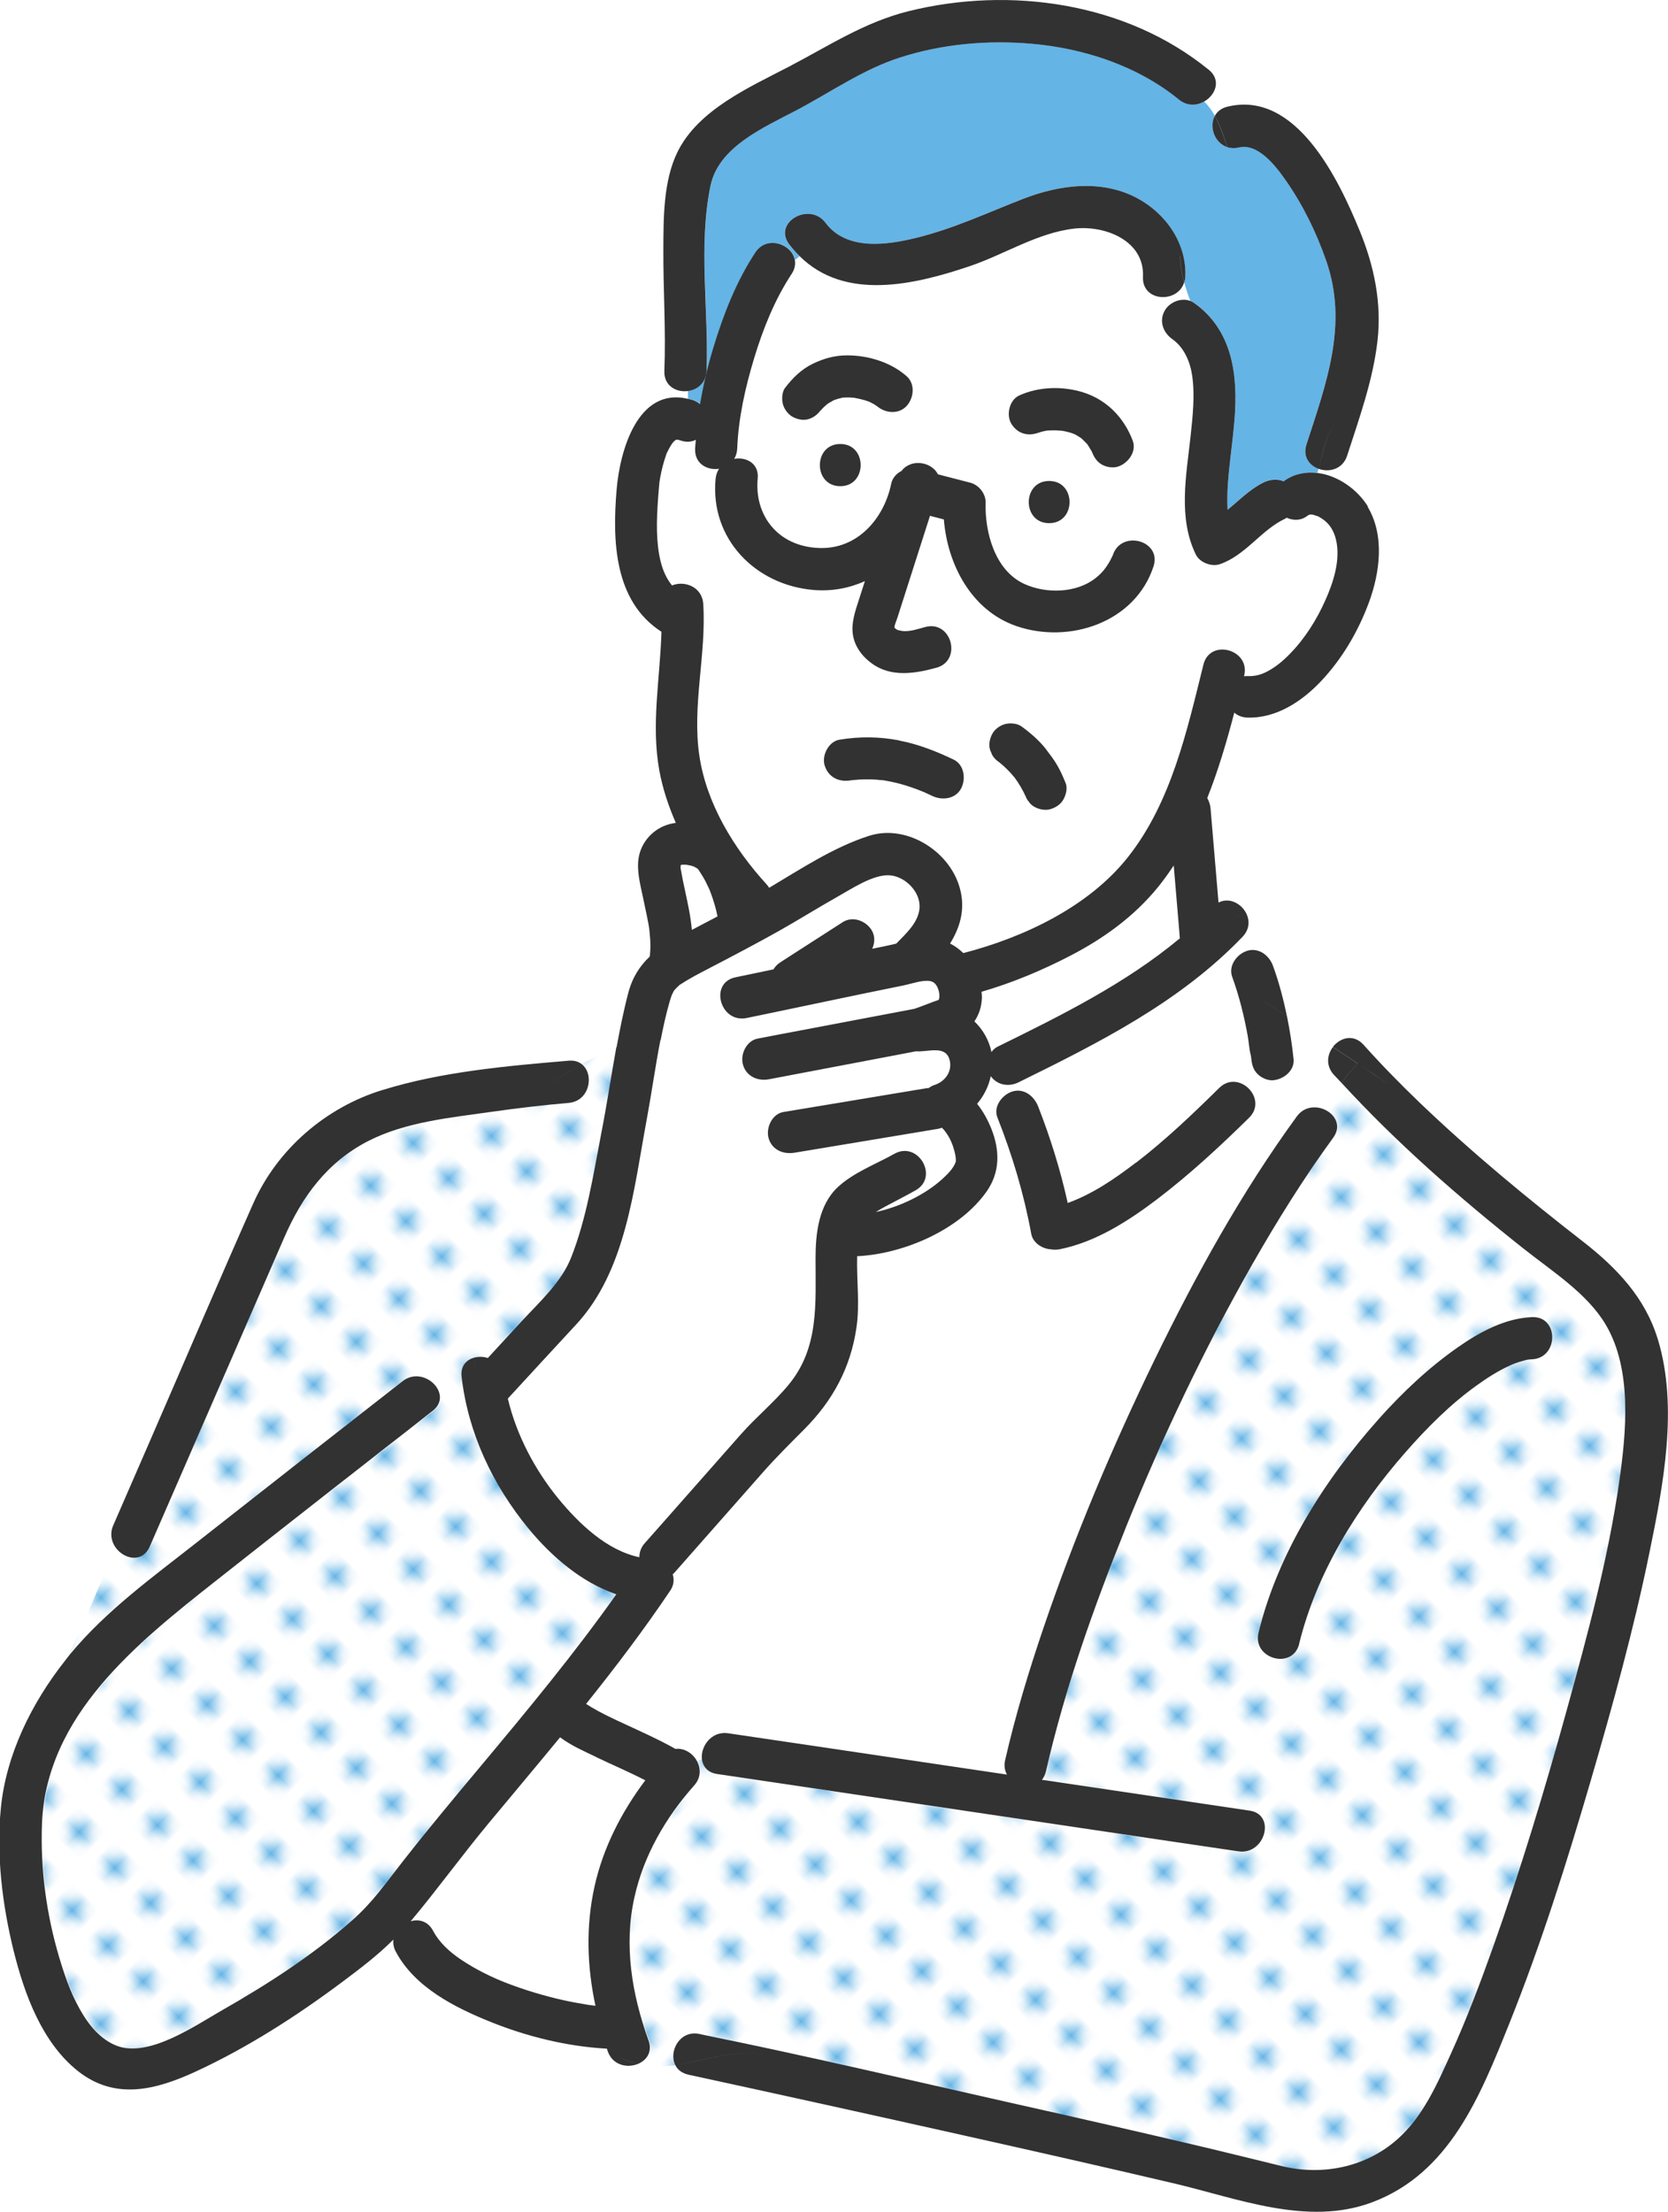 <?xml version="1.0" encoding="UTF-8"?><svg id="Layer_2" xmlns="http://www.w3.org/2000/svg" xmlns:xlink="http://www.w3.org/1999/xlink" viewBox="0 0 166.03 220.15"><defs><style>.cls-1{fill:#fff;}.cls-2{fill:url(#V_Kƒpƒ_ƒ_ƒXƒEƒHƒbƒ_1);}.cls-3{fill:#64b4e6;}.cls-4{fill:#323232;}.cls-5{fill:url(#V_Kƒpƒ_ƒ_ƒXƒEƒHƒbƒ_1-2);}.cls-6{fill:url(#V_Kƒpƒ_ƒ_ƒXƒEƒHƒbƒ_1-3);}.cls-7{fill:none;}.cls-8{fill:#ffb464;}</style><pattern id="V_Kƒpƒ_ƒ_ƒXƒEƒHƒbƒ_1" x="0" y="0" width="4.98" height="5.18" patternTransform="translate(-7056.25 -18157.35) rotate(-135)" patternUnits="userSpaceOnUse" viewBox="0 0 4.98 5.18"><rect class="cls-7" width="4.98" height="5.18"/><rect class="cls-1" x="0" y="0" width="4.98" height="5.18"/><circle class="cls-3" cx="2.49" cy="2.59" r="1.06"/></pattern><pattern id="V_Kƒpƒ_ƒ_ƒXƒEƒHƒbƒ_1-2" patternTransform="translate(-7056.68 -18155.67) rotate(-135)" xlink:href="#V_Kƒpƒ_ƒ_ƒXƒEƒHƒbƒ_1"/><pattern id="V_Kƒpƒ_ƒ_ƒXƒEƒHƒbƒ_1-3" patternTransform="translate(-7056.68 -18155.67) rotate(-135)" xlink:href="#V_Kƒpƒ_ƒ_ƒXƒEƒHƒbƒ_1"/></defs><g id="_ƒŒƒCƒ__1"><path class="cls-8" d="m104.13,42.86s.05,0,.08,0c.04,0,.08,0,.12,0,0,0-.12,0-.2.01Z"/><path class="cls-8" d="m107.66,43.63c.08.06.15.1,0,0,0,0,0,0,0,0Z"/><path class="cls-8" d="m104.13,42.86c-.05,0-.1.01-.16.02.05,0,.08,0,.12,0,.01,0,.03,0,.04,0,0,0,0,0,0,0Z"/><path class="cls-8" d="m83.04,39.81s-.08.04-.11.04c.02,0,.04,0,.06-.02,0,0,0,0,.01,0,.02-.01.02-.01.04-.02Z"/><path class="cls-8" d="m67.78,86.05s-.02,0-.02,0c0,0-.02.02-.02.02,0,0,.02,0,.02,0,0,0,.01-.01.02-.02Z"/><path class="cls-1" d="m59.31,174.87c-1.16-.55-2.48-1.14-3.57-1.95-2.35,2.86-4.74,5.7-7.11,8.55-2.65,3.19-5.1,6.58-7.76,9.76.81-.23,1.71-.02,2.23.95.63,1.18,1.66,2.12,2.83,2.9,1.44.96,3.05,1.75,4.57,2.33,1.78.68,3.6,1.23,5.46,1.65.83.19,1.67.34,2.52.48.1.02.2.03.3.04.16.02.32.04.48.06-.84-3.9-.97-7.93-.09-11.88.86-3.88,2.7-7.4,5.05-10.56-1.61-.83-3.28-1.55-4.91-2.32Z"/><path class="cls-1" d="m95.06,114.59c-.16-.62-.41-1.22-.77-1.76-.14-.21-.3-.42-.49-.59-.12.05-.24.09-.37.11-.6.1-1.2.2-1.8.3-4.17.69-8.33,1.38-12.5,2.08-1.12.19-2.26-.28-2.58-1.47-.28-1.01.35-2.4,1.47-2.58.6-.1,1.2-.2,1.8-.3,4.17-.69,8.33-1.38,12.5-2.08.05,0,.1,0,.15,0,.18-.12.36-.24.59-.31,1.03-.33,1.78-1.31,1.53-2.43-.36-1.57-2.08-.86-3.29-.92-.02,0-.04-.01-.06-.01-.31.06-.62.12-.93.18-4.58.87-9.15,1.74-13.73,2.61-1.12.21-2.26-.3-2.58-1.47-.28-1.03.35-2.37,1.47-2.58.66-.13,1.32-.25,1.98-.38,4.54-.86,9.07-1.72,13.61-2.58.82-.28,1.61-.63,2.42-.89.02-.04.05-.11.07-.23,0-.06.01-.37-.04-.6-.15-.59-.41-.98-.9-1.05-.76-.12-1.85.28-2.63.44-5.21,1.04-10.4,2.16-15.6,3.24-2.64.55-3.76-3.5-1.12-4.05,1.26-.26,2.52-.53,3.78-.79.18-.27.4-.51.67-.69.26-.17.52-.33.77-.5,1.81-1.17,3.63-2.34,5.44-3.5.99-.64,2.28-.17,2.87.75.38.59.36,1.29.08,1.89.39-.08.79-.16,1.18-.24.39-.08.8-.17,1.21-.27.94-.97,2.13-2.03,2.31-3.43.2-1.62-1.34-3.24-2.94-3.37-1.64-.13-3.87,1.37-5.25,2.15-1.95,1.1-3.85,2.29-5.8,3.39-2.27,1.28-4.57,2.48-6.88,3.68-.71.37-1.42.73-2.11,1.14-.24.14-.47.29-.7.43-.11.07-.16.1-.2.12-.02.02-.05.05-.1.1-.15.15-.3.29-.44.45-.03.05-.06.11-.1.19-.08.17-.12.26-.14.29-.08.22-.15.43-.21.65-.36,1.25-.64,2.53-.89,3.82.86.02,1.75.13,2.67.36-.93-.23-1.82-.34-2.67-.36-.51,2.62-.88,5.3-1.36,7.89-1.3,6.94-2.06,15.08-7.06,20.46-2.27,2.44-4.52,4.9-6.77,7.34.85,3.64,2.71,7.14,5.05,9.98,2.01,2.45,4.79,5.13,8.04,5.81,0-.47.15-.96.54-1.4,1.36-1.54,2.72-3.09,4.09-4.63,1.83-2.07,3.66-4.15,5.49-6.22,1.51-1.71,3.29-3.16,4.74-4.92,3.06-3.7,2.67-8.09,2.68-12.59,0-2.47.32-5.32,2.23-7.09,1.57-1.46,3.76-2.26,5.61-3.3,2.36-1.33,4.48,2.3,2.12,3.63-.99.56-2.01,1.06-3.01,1.61-.35.19-.66.37-.95.55,2.44-.52,5-1.78,6.7-3.36.48-.45,1-.96,1.24-1.59.07-.17.02-.6-.11-1.09Z"/><path class="cls-1" d="m98.68,104.71c.16-.23.37-.42.63-.55,6.33-3.11,12.72-6.27,18.13-10.78-.03-.41-.07-.82-.1-1.23-.17-2.01-.34-4.01-.51-6.02-.49.74-1.01,1.47-1.58,2.17-2.38,2.93-5.42,5.11-8.75,6.83-2.78,1.44-5.76,2.7-8.8,3.57.01.19.04.37.04.56-.03.98-.32,1.75-.75,2.39.86.81,1.47,1.9,1.7,3.05Z"/><path class="cls-1" d="m67.96,87.61c.2.96.42,1.91.6,2.87.13.68.23,1.37.3,2.06.85-.45,1.7-.89,2.55-1.34-.08-.38-.16-.75-.27-1.12-.13-.46-.29-.92-.46-1.37-.03-.09-.06-.15-.07-.18-.03-.06-.05-.12-.08-.17-.1-.22-.21-.44-.32-.66-.19-.36-.4-.71-.63-1.05-.02-.03-.03-.05-.04-.07-.05-.05-.1-.1-.15-.16,0,0,0,0,0,0-.11-.06-.22-.12-.33-.18-.12-.04-.23-.08-.35-.11-.09-.02-.29-.04-.41-.08,0,0,0,0-.01,0-.13,0-.26,0-.39,0-.03,0-.06.02-.1.03-.02,0-.04.02-.06.03,0,0,0,0,0,0,0,.1,0,.2,0,.3,0-.08-.07-.4,0,.03.06.39.14.78.22,1.17Z"/><path class="cls-2" d="m159.87,131.9c-1.84-3.13-5.31-5.33-8.25-7.65-6.38-5.05-12.59-10.48-18.09-16.48-.66.88-1.23,1.77-1.74,2.65,1.08.45,1.79,1.63.91,2.83-2.94,4.03-5.59,8.26-8.05,12.6-4.81,8.45-8.99,17.27-12.63,26.29-3.17,7.86-6.03,15.91-7.92,24.18-.08.34-.22.62-.4.84,6.89,1.02,13.79,2.05,20.68,3.07,2.67.4,1.53,4.44-1.12,4.05-2.14-.32-4.29-.64-6.43-.95-15.16-2.25-30.31-4.5-45.47-6.75-.97-.14-1.43-.77-1.5-1.49-.16.04-.31.09-.47.15.43.73.49,1.68-.22,2.49-2.84,3.2-5.01,6.94-5.95,11.14-1.07,4.79-.25,9.67,1.4,14.22.41,1.14-.18,1.99-1.03,2.35,1.26.28,2.45.27,3.63.11-.66-1.35.46-3.51,2.43-3.08.18.04.36.08.54.12,10.17,2.07,20.3,4.45,30.43,6.73,6.53,1.47,13.06,2.95,19.57,4.49,2.48.59,4.95,1.21,7.42,1.81,4.03.98,8.36.1,11.5-2.68,2.53-2.24,3.97-5.52,5.34-8.55,1.56-3.45,2.9-6.99,4.17-10.55,2.77-7.76,5.15-15.66,7.34-23.6,2.06-7.47,4.12-15.03,5.22-22.71.72-5.04,1.28-11.19-1.31-15.61Zm-7.4,3.4c-.41.02-.43.02-1.08.21-.42.12-.78.26-1.11.41-1.17.53-2.27,1.25-3.32,1.99-2.62,1.88-4.94,4.21-7.06,6.63-4.79,5.45-8.86,11.98-10.6,19.09-.64,2.63-4.69,1.51-4.05-1.12,1.95-7.94,6.57-15.2,11.96-21.25,2.37-2.66,4.98-5.12,7.9-7.16,2.16-1.51,4.66-2.87,7.35-2.99,2.71-.12,2.69,4.08,0,4.2Z"/><path class="cls-1" d="m72.48,172.52c2.14.32,4.29.64,6.43.95,7.1,1.05,14.21,2.11,21.31,3.16-.21-.4-.3-.89-.18-1.44,1.02-4.46,2.34-8.84,3.82-13.17,3.1-9.11,6.85-18.03,11.06-26.68,4.09-8.4,8.64-16.65,14.15-24.21.71-.97,1.83-1.08,2.71-.71.51-.88,1.08-1.77,1.74-2.65-.25-.27-.52-.53-.77-.81-.81-.9-.65-1.99-.08-2.75-1.53-1.02-3.05-2.04-4.58-3.05.29,1.41.51,2.83.65,4.25.12,1.17-1.06,2.05-2.1,2.1-.52.02-1.12-.25-1.48-.62-.42-.42-.56-.91-.62-1.48,0-.08-.02-.15-.03-.23,0-.04-.01-.09-.02-.13-.17-.63-.2-1.34-.32-1.99-.37-1.99-.85-3.95-1.54-5.85-.4-1.11.46-2.26,1.47-2.58.86-.28,1.68.11,2.19.76.57-1.93.76-3.67-2.04-4.04.18.62.07,1.33-.51,1.94-6.25,6.53-14.31,10.56-22.32,14.5-.97.48-2.11.28-2.75-.62-.21,1.03-.69,1.96-1.36,2.75.61.75,1.09,1.64,1.44,2.54.84,2.14.86,4.28-.5,6.2-2.7,3.83-8.28,6.21-12.88,6.43-.06,2.36.28,4.74-.07,7.11-.59,3.98-2.35,7.25-5.17,10.09-1.43,1.44-2.81,2.8-4.15,4.32-2.93,3.33-5.87,6.65-8.8,9.98-.06.06-.11.11-.17.16.16.51.12,1.08-.23,1.6-2.62,3.9-5.46,7.64-8.39,11.3.18.11.35.23.53.33.9.52,1.83.97,2.77,1.42,1.88.88,3.79,1.71,5.6,2.73.24-.04.48-.01.71.05,1.03-.56,2.14-1.12,3.25-1.67-1.12.56-2.23,1.12-3.25,1.67.56.14,1.06.56,1.37,1.08.16-.06.31-.11.47-.15-.13-1.26.94-2.81,2.62-2.56Zm26.79-61.29c-.43-1.09.48-2.26,1.47-2.58,1.16-.38,2.18.45,2.58,1.47,1.24,3.14,2.23,6.34,2.95,9.62,2.45-.89,4.7-2.41,6.79-4.02,2.94-2.26,5.64-4.84,8.28-7.44,1.93-1.9,4.9,1.07,2.97,2.97-2.91,2.86-5.89,5.62-9.13,8.09-2.87,2.19-6.14,4.29-9.74,5-.3.06-.6.06-.89,0-.87-.06-1.76-.67-1.92-1.53-.73-3.99-1.88-7.82-3.37-11.59Z"/><path class="cls-5" d="m52.68,152.16c-3.57-4.34-6.02-9.5-6.67-15.11-.12-1.01.4-1.62,1.11-1.87-.21-.31-.53-.5-1.05-.5-1.54.51-2.7,1.41-3.76,2.47,1.36.5,2.24,2.19.81,3.3-7.21,5.63-14.42,11.26-21.6,16.93-7.87,6.21-16.85,13.39-17.28,24.16-.18,4.47.44,9.02,1.72,13.31.92,3.07,2.55,7.57,5.74,8.79,3.16,1.2,7.74-1.98,10.43-3.52,4.54-2.59,9.06-5.5,12.99-8.97,2.09-1.85,3.31-3.66,5.07-5.91,2.51-3.2,5.12-6.33,7.73-9.45,4.66-5.57,9.29-11.16,13.49-17.09-3.45-1.18-6.44-3.76-8.73-6.53Z"/><path class="cls-6" d="m19.73,153.48c6.79-5.35,13.61-10.68,20.43-16,.7-.54,1.48-.58,2.16-.33,1.06-1.06,2.22-1.95,3.76-2.47.52,0,.84.19,1.05.5.46-.16,1-.17,1.5-.01,1.13-1.23,2.27-2.46,3.4-3.69,1.79-1.94,3.92-3.84,4.9-6.33,1.54-3.91,2.2-8.28,3-12.39.54-2.81.97-5.67,1.49-8.52-1.22.43-2.39,1-3.53,1.67,1.28.97.84,3.68-1.3,3.86-2.55.22-5.09.52-7.62.88-4.08.58-8.63,1.01-12.34,2.92-4.06,2.09-6.57,5.51-8.34,9.58-1.59,3.66-3.19,7.32-4.78,10.99-2.87,6.6-5.74,13.2-8.62,19.8-.72,1.66-2.59,1.24-3.42.04-1.53,3.79-3.11,7.58-4.96,11.37.18-.22.35-.46.53-.68,3.6-4.35,8.27-7.7,12.68-11.18Z"/><path class="cls-3" d="m69.71,40.22c.33-1.93.79-3.84,1.35-5.7.99-3.25,2.28-6.53,4.15-9.38,1.17-1.77,3.66-.84,3.94.74.15-.13.3-.26.44-.38-.37-.36-.73-.75-1.06-1.2-1.62-2.17,2.03-4.26,3.63-2.12,2.1,2.8,6.12,2.21,9.04,1.49,3.75-.92,7.09-2.51,10.66-3.89,3.59-1.39,7.73-1.94,11.26-.09,2.91,1.52,5.01,4.51,4.85,7.86-.01.21-.05.4-.11.58.16.6.36,1.2.59,1.8.13.05.26.11.38.19,3.87,2.72,4.41,7.22,4.05,11.63-.17,2.15-.51,4.28-.66,6.42-.06.85-.08,1.71-.03,2.56.19-.16.38-.32.57-.48.95-.82,1.93-1.74,3.07-2.27.64-.3,1.34-.34,1.94-.08.04-.03.08-.07.12-.1,1.02-.67,2.14-.87,3.24-.74.04-.14.08-.28.12-.42-.92-.34-1.61-1.21-1.21-2.42,1.97-6.09,4.18-11.95,1.97-18.29-.97-2.79-2.31-5.54-4-7.96-.96-1.38-2.75-3.79-4.72-3.31-.42.1-.79.08-1.13-.03.28.86.55,1.69.92,2.43-.37-.74-.64-1.58-.92-2.43-1.27-.39-1.84-2.02-1.24-3.11-.29-.51-.63-.99-1.06-1.42-.73.41-1.69.47-2.5-.2-4.12-3.36-9.44-5.12-14.7-5.56-4.38-.37-8.83.02-13.02,1.36-3.71,1.19-6.99,3.5-10.42,5.3-3.16,1.65-7.67,3.6-8.48,7.45-1.25,6-.17,12.38-.4,18.46-.05,1.21-.92,1.88-1.86,2v.77c.16.04.31.06.47.11.31.1.55.24.76.42Z"/><path class="cls-1" d="m133,53.69c-.21-.86-.62-1.56-1.35-2.05-.06-.04-.41-.25-.43-.26,0,0-.61-.18-.42-.15-.5-.07-.47,0-.79.2-.58.38-1.3.36-1.91.09-.05.03-.09.07-.15.09-2.43,1.14-3.92,3.65-6.53,4.54-.82.28-1.99-.18-2.37-.97-1.78-3.67-.94-7.9-.52-11.78.21-1.97.44-4.03.16-6-.19-1.37-.8-2.83-1.97-3.65-.93-.65-1.37-1.82-.75-2.87.47-.8,1.6-1.27,2.5-.95-.23-.6-.43-1.2-.59-1.8-.66,2.09-4.21,1.9-4.09-.58.17-3.61-3.78-5.14-6.82-4.8-3.68.41-6.96,2.57-10.42,3.74-5.59,1.89-12.43,3.46-16.93-.99-.14.13-.29.26-.44.38.08.43,0,.9-.32,1.38-1.69,2.57-2.84,5.45-3.73,8.38-.91,2.98-1.58,5.98-1.69,9.02-.02.4-.13.73-.3,1.01,1.19-.21,2.48.44,2.34,1.97-.34,3.58,1.94,6.71,6.03,6.9,3.95.18,6.57-3.01,7.26-6.4.12-.58.52-1.02,1.03-1.27.95-1.25,3-.91,3.62.34,1.07.28,2.14.55,3.21.83.87.23,1.57,1.12,1.54,2.02-.09,2.83.88,6.7,3.85,8.06,2.16.99,5.17.93,7.09-.58.67-.53,1.04-1.02,1.44-1.72.05-.09.2-.4.27-.54,0,0,0-.02.01-.03.84-2.56,4.89-1.46,4.05,1.12-1.83,5.6-8.4,7.77-13.69,5.93-4.43-1.55-6.83-6.09-7.18-10.6-.46-.12-.92-.24-1.38-.36-.8,2.49-1.59,4.98-2.39,7.47-.28.89-.57,1.77-.85,2.66-.09.28-.24.61-.29.88-.01.06,0,.08-.01.11.09.1.12.16.4.28-.13-.06.33.06.44.07.75.06,1.51-.21,2.22-.4,2.61-.72,3.72,3.33,1.12,4.05-2.11.58-4.49.97-6.39-.4-.87-.62-1.58-1.47-1.85-2.53-.29-1.15.01-2.24.36-3.33.25-.79.5-1.57.76-2.36-1.55.7-3.28,1.03-5.1.88-5.79-.48-10.34-5.07-9.76-11.07.04-.39.16-.71.34-.99-1.16.17-2.44-.49-2.38-2,.01-.3.05-.59.07-.89-.4.2-.89.27-1.46.09-.11-.04-.23-.07-.35-.1-.03,0-.07,0-.1,0-.04.01-.06.02-.07.02,0,0-.01,0-.02,0-.02.02-.04.04-.08.07-.03.02-.17.18-.22.22-.09.12-.17.25-.25.38-.1.17-.19.35-.28.53-.03.06-.04.09-.06.11,0,.03-.02.07-.05.14-.26.74-.46,1.49-.6,2.27-.03.18-.06.36-.09.55,0,.01,0,.02,0,.04-.05.52-.1,1.04-.13,1.57-.14,2.09-.22,4.3.26,6.23.24.96.6,1.73,1.13,2.38,1.21-.51,3,.11,3.11,1.84.32,5.03-1.13,10.09-.39,15.09.71,4.8,3.45,9.26,6.67,12.79.11.12.2.25.28.37,3.19-1.89,6.39-4.01,9.91-5.16,3.59-1.17,7.69,1.27,8.92,4.72.81,2.26.27,4.22-.82,5.99.5.24.93.57,1.32.95,6.05-1.58,12.46-4.62,16.36-9.52,4.35-5.47,5.89-12.57,7.54-19.2.65-2.63,4.7-1.51,4.05,1.12,0,.02,0,.03-.01.05.11-.01.23-.03.35-.02.71.03,1.33-.12,2-.48.87-.47,1.54-1.04,2.24-1.76,1.48-1.52,2.63-3.37,3.5-5.3.81-1.8,1.54-4.08,1.06-6.05Zm-49.36-5.3c-2.71,0-2.7-4.2,0-4.2s2.7,4.2,0,4.2Zm6.59-7.99c-.78.84-2.06.73-2.89.06.04.03-.13-.09-.18-.13-.15-.09-.3-.18-.46-.26-.04-.02-.08-.04-.12-.06-.16-.06-.32-.12-.48-.17-.36-.11-.73-.19-1.11-.26-.04,0-.09-.01-.13-.01-.16-.01-.31-.02-.47-.02-.16,0-.33,0-.49.01-.05,0-.1.02-.15.03-.2.04-.39.1-.58.16-.01,0-.02,0-.04.01-.01.01-.08.04-.16.06-.18.09-.35.18-.51.29-.07.04-.14.09-.2.14-.12.11-.33.3-.36.33-.08.08-.15.16-.23.25-.19.2.01-.03.08-.11-.35.46-.7.79-1.26.97-.54.17-1.13.05-1.62-.21-.45-.24-.83-.77-.97-1.26-.13-.46-.1-1.22.21-1.62.75-.98,1.62-1.85,2.75-2.4,1.07-.52,2.21-.84,3.4-.84,2.1,0,4.36.68,5.95,2.07.88.77.73,2.18,0,2.97Zm14.2,11.67c-2.71,0-2.7-4.2,0-4.2s2.7,4.2,0,4.2Zm6.84-5.63c-.5.16-1.17.05-1.62-.21-.5-.29-.77-.73-.97-1.26,0,0,0,0,0,0-.03-.06-.06-.12-.09-.17-.1-.18-.2-.36-.32-.53-.05-.07-.1-.13-.14-.2.03.05.04.07.06.1.09.11.17.26,0,0,0,0,0,0,0,0-.14-.15-.28-.3-.43-.44-.04-.04-.09-.08-.14-.13-.16-.1-.31-.21-.48-.3-.07-.04-.14-.08-.21-.11-.07-.02-.26-.1-.33-.12-.18-.05-.36-.1-.54-.14-.07-.01-.28-.05-.38-.07,0,0,0,0,0,0-.1,0-.2-.02-.31-.02-.18-.01-.37-.02-.55-.02-.16,0-.32.01-.48.02,0,0-.06.01-.24.02-.15.03-.3.06-.45.1-.09.02-.17.06-.25.08-.33.1.07-.03.17-.08-1.07.49-2.21.28-2.87-.75-.57-.89-.25-2.41.75-2.87,1.95-.89,4.34-.95,6.39-.3,2.34.75,4.06,2.53,4.91,4.8.41,1.1-.46,2.26-1.47,2.58Zm-15.58,32.02c-.56,1.06-1.88,1.23-2.87.75-.23-.11-.46-.22-.69-.32-.04-.02-.2-.08-.28-.12-.34-.14-.68-.27-1.03-.39-.74-.25-1.49-.46-2.26-.62-.2-.04-.41-.07-.61-.11-.04,0-.05,0-.07-.01-.02,0-.03,0-.07,0-.41-.04-.81-.07-1.22-.08-.35,0-.7,0-1.05.02-.21.01-.41.04-.62.05-.03,0-.02,0-.03,0-.07.01-.13.02-.2.03-1.17.19-2.2-.29-2.58-1.47-.32-1,.38-2.41,1.47-2.58,2-.33,3.94-.31,5.94.07,1.89.36,3.7,1.07,5.44,1.9,1.06.5,1.25,1.94.75,2.87Zm10.18,1.1c-.26.49-.75.8-1.26.97-.5.16-1.17.05-1.62-.21-.24-.13-.44-.31-.59-.54-.13-.14-.22-.31-.29-.49-.3-.67-.67-1.3-1.1-1.88-.47-.57-.98-1.09-1.56-1.55-.28-.18-.5-.41-.67-.69-.07-.17-.14-.33-.21-.5-.17-.54-.05-1.13.21-1.62.24-.45.77-.83,1.26-.97.47-.13,1.2-.09,1.62.21.93.67,1.78,1.41,2.49,2.31.4.5.78,1.01,1.1,1.57.33.57.59,1.17.84,1.77.21.51.03,1.15-.21,1.62Z"/><path class="cls-4" d="m132.68,104.21c-.58.75-.73,1.85.08,2.75.25.28.52.54.77.81.48-.64,1.01-1.28,1.61-1.92-.82-.55-1.64-1.09-2.46-1.64Z"/><path class="cls-4" d="m165.03,133.34c-1.26-4.19-4.11-7.16-7.49-9.79-5.52-4.29-11.05-8.85-16.17-13.75-1.95-1.87-3.84-3.8-5.65-5.82-1-1.11-2.34-.7-3.05.22.82.55,1.64,1.09,2.46,1.64.18-.19.35-.38.54-.57-.19.19-.36.38-.54.57,1.11.74,2.23,1.48,3.34,2.23-1.11-.74-2.23-1.48-3.34-2.23-.6.64-1.13,1.28-1.61,1.92,5.5,6,11.72,11.43,18.09,16.48,2.94,2.33,6.42,4.52,8.25,7.65,2.59,4.42,2.04,10.57,1.31,15.61-1.1,7.68-3.16,15.24-5.22,22.71-2.19,7.94-4.58,15.84-7.34,23.6-1.27,3.56-2.61,7.11-4.17,10.55-1.37,3.03-2.8,6.31-5.34,8.55-3.14,2.79-7.47,3.66-11.5,2.68-2.47-.6-4.94-1.22-7.42-1.81-6.51-1.54-13.04-3.03-19.57-4.49-10.13-2.28-20.25-4.66-30.43-6.73-.18-.04-.36-.08-.54-.12-1.97-.43-3.1,1.73-2.43,3.08,3.13-.41,6.11-1.76,9.65-.87-3.54-.89-6.52.47-9.65.87.22.46.65.82,1.32.97,9.17,1.99,18.32,4.01,27.48,6.06,6.94,1.55,13.88,3.12,20.81,4.75,6.35,1.49,13.3,4.3,19.73,1.9,7.75-2.89,10.79-10.61,13.65-17.72,3.18-7.92,5.75-16.08,8.14-24.26,2.18-7.47,4.27-15.01,5.83-22.63,1.38-6.73,2.9-14.49.86-21.26Z"/><path class="cls-4" d="m125.88,99.68c.74.49,1.48.99,2.22,1.48-.35-1.72-.8-3.43-1.4-5.06-.09-.25-.23-.49-.39-.7-.69,2.35-1.94,4.96.97,5.69-2.91-.73-1.66-3.34-.97-5.69-.51-.65-1.33-1.04-2.19-.76-1.01.33-1.87,1.48-1.47,2.58.69,1.9,1.18,3.87,1.54,5.85.12.65.15,1.36.32,1.99,0,.04.01.09.02.13,0,.08.02.15.03.23.06.57.2,1.07.62,1.48.36.36.96.64,1.48.62,1.04-.05,2.22-.93,2.1-2.1-.14-1.42-.37-2.84-.65-4.25-.74-.49-1.48-.99-2.22-1.48Z"/><path class="cls-4" d="m136.19,50.46c-1.06-1.75-3.02-3.14-5.06-3.39-.26.91-.57,1.73-1.05,2.21.48-.48.79-1.29,1.05-2.21-1.1-.13-2.23.06-3.24.74-.04.03-.08.07-.12.1-.59-.26-1.3-.21-1.94.08-1.14.54-2.12,1.45-3.07,2.27-.19.16-.38.32-.57.48-.04-.85-.03-1.71.03-2.56.15-2.15.49-4.28.66-6.42.36-4.4-.18-8.91-4.05-11.63-.12-.08-.25-.15-.38-.19.51,1.32,1.16,2.63,1.82,3.95-.66-1.32-1.31-2.63-1.82-3.95-.9-.33-2.03.14-2.5.95-.61,1.05-.18,2.22.75,2.87,1.18.83,1.78,2.29,1.97,3.65.28,1.97.05,4.03-.16,6-.42,3.88-1.27,8.11.52,11.78.38.79,1.55,1.24,2.37.97,2.61-.89,4.1-3.4,6.53-4.54.05-.03.1-.06.15-.09.61.28,1.34.29,1.91-.09.32-.21.29-.28.79-.2-.19-.03.43.15.42.15.02,0,.37.22.43.26.73.49,1.14,1.19,1.35,2.05.48,1.98-.25,4.25-1.06,6.05-.86,1.93-2.02,3.78-3.5,5.3-.69.71-1.37,1.29-2.24,1.76-.66.36-1.29.51-2,.48-.13,0-.24,0-.35.02,0-.02,0-.03.01-.05.65-2.62-3.4-3.74-4.05-1.12-1.65,6.62-3.2,13.73-7.54,19.2-3.9,4.91-10.31,7.95-16.36,9.52-.4-.38-.83-.71-1.32-.95,1.09-1.77,1.62-3.73.82-5.99-1.23-3.45-5.34-5.89-8.92-4.72-3.52,1.14-6.71,3.26-9.91,5.16-.08-.13-.17-.25-.28-.37-3.22-3.53-5.96-7.99-6.67-12.79-.74-5,.71-10.06.39-15.09-.11-1.73-1.9-2.35-3.11-1.84-.52-.65-.89-1.42-1.13-2.38-.48-1.93-.41-4.14-.26-6.23.04-.52.08-1.05.13-1.57,0-.02,0-.03,0-.04.03-.18.06-.36.09-.55.14-.77.34-1.53.6-2.27.03-.08.04-.12.05-.14.01-.02.03-.05.06-.11.09-.18.18-.36.28-.53.07-.13.16-.25.25-.38.05-.05.19-.21.22-.22.04-.03.07-.05.08-.07,0,0,.01,0,.02,0,.01,0,.04,0,.07-.02.03,0,.07,0,.1,0,.12.03.24.06.35.1.57.18,1.05.12,1.46-.09-.02.3-.06.59-.07.89-.06,1.51,1.22,2.17,2.38,2-.18.28-.3.6-.34.99-.57,5.99,3.98,10.59,9.76,11.07,1.82.15,3.55-.18,5.1-.88-.25.79-.5,1.57-.76,2.36-.35,1.09-.65,2.19-.36,3.33.27,1.06.98,1.91,1.85,2.53,1.9,1.37,4.28.98,6.39.4,2.6-.72,1.5-4.77-1.12-4.05-.71.19-1.47.46-2.22.4-.11,0-.57-.13-.44-.07-.27-.12-.31-.18-.4-.28,0-.03,0-.06.01-.11.05-.27.2-.6.29-.88.28-.89.57-1.77.85-2.66.8-2.49,1.59-4.98,2.39-7.47.46.12.92.24,1.38.36.36,4.51,2.75,9.05,7.18,10.6,5.28,1.84,11.86-.33,13.69-5.93.84-2.57-3.21-3.68-4.05-1.12,0,0,0,.02-.01.03-.07.13-.22.45-.27.54-.4.7-.77,1.19-1.44,1.72-1.91,1.51-4.93,1.57-7.09.58-2.97-1.36-3.94-5.23-3.85-8.06.03-.91-.67-1.8-1.54-2.02-1.07-.28-2.14-.55-3.21-.83-.62-1.25-2.67-1.6-3.62-.34-.51.26-.91.7-1.03,1.27-.69,3.39-3.31,6.59-7.26,6.4-4.09-.19-6.37-3.32-6.03-6.9.15-1.53-1.15-2.18-2.34-1.97.17-.28.28-.61.3-1.01.12-3.04.79-6.04,1.69-9.02.89-2.93,2.04-5.81,3.73-8.38.32-.48.39-.95.32-1.38-.95.8-2.08,1.6-3.68,2.4,1.6-.8,2.73-1.6,3.68-2.4-.28-1.58-2.78-2.51-3.94-.74-1.88,2.85-3.16,6.13-4.15,9.38-.57,1.86-1.02,3.77-1.35,5.7-.21-.17-.45-.32-.76-.42-.16-.05-.31-.07-.47-.11v2.58-2.58c-4.99-1.17-6.75,5.21-7.07,9.02-.43,5.1-.27,11.12,4.46,14.17-.13,4.62-1.05,9.2-.21,13.82.33,1.79.91,3.53,1.64,5.2-.67.09-1.32.31-1.88.69-.93.62-1.59,1.58-1.8,2.68-.25,1.31.13,2.7.4,3.99.13.6.26,1.2.38,1.8.06.31.12.61.18.92.02.12.04.25.06.37,0,.04.02.16.03.25.06.55.11,1.1.1,1.65,0,.29-.03.57-.05.86,0,.02,0,.03-.01.05,0,.02,0,.03-.01.05-.98.93-1.72,2.05-2.13,3.61-.47,1.78-.83,3.6-1.17,5.43,1.38-.48,2.84-.76,4.39-.72.25-1.29.53-2.57.89-3.82.06-.22.14-.44.21-.65.02-.04.06-.12.14-.29.04-.08.07-.14.1-.19.14-.16.28-.3.44-.45.05-.05.08-.08.1-.1.03-.02.09-.05.2-.12.23-.15.47-.3.7-.43.69-.41,1.4-.77,2.11-1.14,2.31-1.2,4.61-2.41,6.88-3.68,1.95-1.1,3.85-2.29,5.8-3.39,1.39-.78,3.62-2.28,5.25-2.15,1.6.13,3.14,1.75,2.94,3.37-.17,1.4-1.37,2.46-2.31,3.43-.41.09-.82.19-1.21.27-.39.08-.79.16-1.18.24.27-.6.3-1.3-.08-1.89-.59-.92-1.89-1.39-2.87-.75-1.81,1.17-3.63,2.34-5.44,3.5-.26.17-.52.33-.77.5-.27.17-.5.41-.67.69-1.26.26-2.52.53-3.78.79-2.65.55-1.53,4.6,1.12,4.05,5.2-1.07,10.39-2.19,15.6-3.24.79-.16,1.87-.56,2.63-.44.49.08.75.46.9,1.05.06.23.05.54.04.6-.02.13-.05.19-.07.23-.81.27-1.6.62-2.42.89-4.54.86-9.07,1.72-13.61,2.58-.66.13-1.32.25-1.98.38-1.11.21-1.75,1.55-1.47,2.58.32,1.17,1.47,1.68,2.58,1.47,4.58-.87,9.15-1.74,13.73-2.61.31-.06.62-.12.93-.18.02,0,.04.01.06.01,1.2.06,2.93-.65,3.29.92.25,1.12-.49,2.1-1.53,2.43-.23.07-.41.19-.59.31-.05,0-.1,0-.15,0-4.17.69-8.33,1.38-12.5,2.08-.6.1-1.2.2-1.8.3-1.12.19-1.74,1.57-1.47,2.58.33,1.19,1.46,1.65,2.58,1.47,4.17-.69,8.33-1.38,12.5-2.08.6-.1,1.2-.2,1.8-.3.13-.02.25-.06.37-.11.19.17.35.38.49.59.37.54.61,1.14.77,1.76.13.49.17.92.11,1.09-.24.63-.76,1.14-1.24,1.59-1.7,1.58-4.25,2.84-6.7,3.36.28-.18.6-.36.95-.55,1-.54,2.02-1.05,3.01-1.61,2.36-1.33.24-4.96-2.12-3.63-1.85,1.04-4.03,1.84-5.61,3.3-1.92,1.78-2.23,4.62-2.23,7.09-.01,4.5.38,8.89-2.68,12.59-1.45,1.76-3.23,3.21-4.74,4.92-1.83,2.07-3.66,4.15-5.49,6.22-1.36,1.54-2.72,3.09-4.09,4.63-.39.44-.54.93-.54,1.4-3.25-.68-6.02-3.36-8.04-5.81-2.33-2.84-4.19-6.34-5.05-9.98,2.26-2.45,4.51-4.91,6.77-7.34,5-5.37,5.76-13.52,7.06-20.46.48-2.59.85-5.27,1.36-7.89-1.56-.04-3.01.24-4.39.72-.51,2.84-.94,5.71-1.49,8.52-.79,4.11-1.46,8.48-3,12.39-.98,2.49-3.11,4.39-4.9,6.33-1.13,1.23-2.27,2.46-3.4,3.69-.5-.16-1.04-.15-1.5.01.35.53.35,1.41.35,2.3,0-.88,0-1.76-.35-2.3-.71.25-1.23.86-1.11,1.87.65,5.6,3.1,10.77,6.67,15.11,2.29,2.78,5.28,5.35,8.73,6.53-4.2,5.93-8.83,11.52-13.49,17.09-2.61,3.12-5.22,6.25-7.73,9.45-1.76,2.24-2.98,4.06-5.07,5.91-3.93,3.47-8.44,6.38-12.99,8.97-2.69,1.54-7.27,4.72-10.43,3.52-3.19-1.21-4.83-5.72-5.74-8.79-1.28-4.28-1.89-8.84-1.72-13.31.42-10.78,9.41-17.95,17.28-24.16,7.18-5.67,14.39-11.3,21.6-16.93,1.43-1.11.55-2.8-.81-3.3-1.84,1.83-3.38,4.16-6.04,5.93,2.66-1.77,4.2-4.1,6.04-5.93-.67-.25-1.46-.21-2.16.33-6.82,5.32-13.63,10.65-20.43,16-4.41,3.47-9.08,6.83-12.68,11.18-.18.22-.35.45-.53.68-1.16,2.38-2.42,4.76-3.85,7.14,1.43-2.38,2.69-4.76,3.85-7.14-3.29,4.17-5.83,9.29-6.36,14.6-.47,4.71.14,9.67,1.27,14.25,1.07,4.3,2.82,9.13,6.41,11.97,3.71,2.93,7.76,1.86,11.69.05,5.16-2.38,10.06-5.53,14.61-8.93,1.74-1.3,3.54-2.66,5.09-4.22-.05.39.02.81.25,1.23,1.89,3.53,5.87,5.54,9.43,6.97,3.65,1.47,7.61,2.44,11.54,2.66,0,0,.02,0,.03,0,.03.09.06.19.09.28.5,1.39,1.96,1.68,3.02,1.23-.69-.15-1.39-.4-2.11-.76.73.36,1.43.6,2.11.76.86-.36,1.45-1.21,1.03-2.35-1.65-4.55-2.47-9.43-1.4-14.22.93-4.2,3.11-7.94,5.95-11.14,1.23-1.39.2-3.23-1.15-3.58-1.55.84-2.9,1.68-3.75,2.53.84-.84,2.2-1.68,3.75-2.53-.23-.06-.47-.09-.71-.05-1.81-1.02-3.72-1.85-5.6-2.73-.94-.44-1.88-.89-2.77-1.42-.18-.11-.36-.22-.53-.33,2.93-3.66,5.77-7.4,8.39-11.3.35-.52.39-1.09.23-1.6.06-.05.12-.1.17-.16,2.93-3.33,5.87-6.65,8.8-9.98,1.34-1.52,2.72-2.88,4.15-4.32,2.82-2.84,4.59-6.11,5.17-10.09.35-2.36,0-4.74.07-7.11,4.6-.22,10.18-2.6,12.88-6.43,1.35-1.92,1.33-4.07.5-6.2-.35-.89-.83-1.78-1.44-2.54.67-.79,1.15-1.73,1.36-2.75.64.9,1.79,1.09,2.75.62,8-3.94,16.06-7.97,22.32-14.5.58-.61.69-1.31.51-1.94-.35-.05-.74-.07-1.19-.07.45,0,.84.03,1.19.07-.34-1.19-1.71-2.08-2.91-1.46-.22-2.56-.44-5.12-.65-7.68-.05-.56-.09-1.11-.14-1.67-.03-.37-.15-.73-.33-1.05,1.09-2.75,1.94-5.62,2.69-8.5.32.28.75.47,1.29.49,2.9.1,5.49-1.64,7.39-3.67,2.08-2.22,3.64-4.89,4.7-7.73,1.12-3.01,1.62-6.75-.13-9.62Zm-68.42,35.59s.01,0,.02,0c0,0-.01,0-.02.02,0,0-.02,0-.02,0,0,0,.02-.02.02-.02Zm1.1,6.5c-.07-.69-.17-1.38-.3-2.06-.18-.96-.41-1.92-.6-2.87-.08-.39-.15-.78-.22-1.17-.07-.43,0-.11,0-.03,0-.1,0-.2,0-.3,0,0,0,0,0,0,.02-.01.04-.02.06-.03.04-.01.08-.02.1-.03.13,0,.26,0,.39,0,0,0,0,0,.01,0,.12.04.32.06.41.08.12.03.24.07.35.11.11.06.22.12.33.18,0,0,0,0,0,0,.05.05.1.1.15.16.01.02.02.04.04.07.22.34.44.69.63,1.05.11.22.22.44.32.66.03.06.05.11.08.17.01.03.04.09.07.18.17.45.33.91.46,1.37.11.37.19.74.27,1.12-.85.45-1.7.89-2.55,1.34Zm-9.55,82.32c1.63.78,3.3,1.49,4.91,2.32-2.36,3.15-4.19,6.68-5.05,10.56-.88,3.95-.75,7.97.09,11.88-.16-.02-.32-.04-.48-.06-.1-.01-.2-.03-.3-.04-.84-.14-1.68-.29-2.52-.48-1.85-.42-3.68-.97-5.46-1.65-1.52-.58-3.13-1.37-4.57-2.33-1.17-.78-2.2-1.71-2.83-2.9-.52-.97-1.42-1.19-2.23-.95,2.66-3.18,5.11-6.57,7.76-9.76,2.37-2.85,4.75-5.68,7.11-8.55,1.09.82,2.42,1.4,3.57,1.95Zm40-70.71c-.26.13-.47.32-.63.55-.23-1.14-.84-2.24-1.7-3.05.43-.64.72-1.41.75-2.39,0-.19-.02-.37-.04-.56,3.04-.88,6.02-2.13,8.8-3.57,3.33-1.72,6.37-3.91,8.75-6.83.57-.7,1.09-1.43,1.58-2.17.17,2.01.34,4.01.51,6.02.03.41.07.82.1,1.23-5.42,4.51-11.8,7.67-18.13,10.78Z"/><path class="cls-4" d="m129.31,163.62c1.74-7.1,5.81-13.63,10.6-19.09,2.12-2.42,4.44-4.75,7.06-6.63,1.04-.75,2.14-1.46,3.32-1.99.33-.15.69-.29,1.11-.41.65-.19.66-.19,1.08-.21,2.69-.12,2.71-4.32,0-4.2-2.69.12-5.19,1.48-7.35,2.99-2.92,2.04-5.54,4.51-7.9,7.16-5.39,6.05-10.01,13.31-11.96,21.25-.64,2.62,3.41,3.74,4.05,1.12Z"/><path class="cls-4" d="m38.05,108.49c-5.63,1.74-10.44,5.88-12.84,11.28-3.48,7.84-6.84,15.73-10.26,23.59-1.23,2.82-2.45,5.64-3.68,8.46-.35.8-.19,1.57.21,2.16.33-.83.67-1.66,1-2.49-.33.83-.66,1.66-1,2.49.82,1.2,2.69,1.63,3.42-.04,2.87-6.6,5.74-13.2,8.62-19.8,1.59-3.66,3.19-7.32,4.78-10.99,1.77-4.07,4.28-7.49,8.34-9.58,3.71-1.91,8.26-2.34,12.34-2.92,2.53-.36,5.07-.66,7.62-.88,2.13-.18,2.57-2.89,1.3-3.86-1.15.67-2.28,1.42-3.41,2.17,1.13-.75,2.25-1.5,3.41-2.17-.32-.25-.75-.39-1.3-.34-6.13.52-12.65,1.09-18.53,2.92Z"/><path class="cls-4" d="m113.07,115.71c-2.1,1.61-4.34,3.14-6.79,4.02-.73-3.29-1.72-6.48-2.95-9.62-.4-1.02-1.42-1.84-2.58-1.47-.99.32-1.9,1.49-1.47,2.58,1.49,3.77,2.64,7.6,3.37,11.59.16.86,1.05,1.47,1.92,1.53.29.05.59.05.89,0,3.6-.71,6.86-2.82,9.74-5,3.24-2.47,6.23-5.24,9.13-8.09,1.93-1.9-1.04-4.87-2.97-2.97-2.64,2.6-5.34,5.18-8.28,7.44Z"/><path class="cls-4" d="m83.64,48.39c2.7,0,2.71-4.2,0-4.2s-2.71,4.2,0,4.2Z"/><path class="cls-4" d="m104.43,47.87c-2.7,0-2.71,4.2,0,4.2s2.71-4.2,0-4.2Z"/><path class="cls-4" d="m86.59,40.02s.08.04.12.06c.16.08.31.16.46.26.05.03.22.16.18.13.83.67,2.11.78,2.89-.06.73-.79.88-2.2,0-2.97-1.59-1.4-3.85-2.08-5.95-2.07-1.2,0-2.33.32-3.4.84-1.13.55-2,1.42-2.75,2.4-.31.4-.34,1.16-.21,1.62.13.49.51,1.01.97,1.26.49.26,1.08.39,1.62.21.56-.18.9-.51,1.26-.97-.06.08-.26.31-.08.11.08-.08.15-.17.23-.25.03-.03.24-.22.36-.33.07-.05.13-.09.2-.14.17-.1.34-.2.51-.29-.02,0-.04.01-.06.02.04,0,.08-.03.11-.04-.02,0-.02,0-.04.02,0,0,0,0-.01,0,.08-.02.14-.05.16-.06.01,0,.03,0,.04-.01.19-.06.38-.12.58-.16.05-.01.1-.02.15-.03.16,0,.33-.02.49-.01.16,0,.31.01.47.02.04,0,.09,0,.13.01.37.07.74.15,1.11.26.16.05.32.11.48.17Z"/><path class="cls-4" d="m122.16,14.64c-.34-1.05-.7-2.13-1.24-3.11-.6,1.09-.02,2.71,1.24,3.11Z"/><path class="cls-4" d="m135.32,22.92c-2.06-5.02-6.3-13.98-13.15-12.3-.62.15-1.02.49-1.25.92.55.97.9,2.05,1.24,3.11.33.1.71.13,1.13.03,1.97-.48,3.76,1.93,4.72,3.31,1.69,2.42,3.03,5.17,4,7.96,2.21,6.35,0,12.21-1.97,18.29-.39,1.21.29,2.08,1.21,2.42.44-1.66.78-3.53,1.63-4.37-.85.85-1.18,2.72-1.63,4.37,1.04.38,2.39.06,2.84-1.3,1.21-3.75,2.56-7.47,3.02-11.4.44-3.81-.33-7.5-1.78-11.02Z"/><path class="cls-4" d="m120.32,6.95C112.11.25,100.55-1.4,90.41,1.12c-4.4,1.1-7.95,3.47-11.91,5.53-3.93,2.05-8.99,4.27-11.06,8.47-1.41,2.86-1.4,6.56-1.41,9.67-.02,4.05.26,8.09.1,12.13-.06,1.49,1.19,2.15,2.34,2v-5.05,5.05c.94-.12,1.81-.79,1.86-2,.23-6.08-.85-12.46.4-18.46.81-3.85,5.32-5.79,8.48-7.45,3.43-1.8,6.71-4.12,10.42-5.3,4.19-1.34,8.64-1.73,13.02-1.36,5.25.45,10.58,2.2,14.7,5.56.82.67,1.77.61,2.5.2-.6-.6-1.37-1.1-2.38-1.44,1.01.34,1.77.84,2.38,1.44,1.14-.64,1.74-2.13.47-3.17Z"/><path class="cls-4" d="m108.2,44.18c.17.26.09.11,0,0h0Z"/><path class="cls-4" d="m104.13,42.86s0,0,0,0c-.01,0-.03,0-.04,0,.18-.01.25-.02.24-.02-.04,0-.08,0-.12,0-.03,0-.05,0-.08,0Z"/><path class="cls-4" d="m108.6,44.8c.03.06.06.11.09.17,0,0,0,0,0,0,.2.52.47.96.97,1.26.45.26,1.11.38,1.62.21,1-.32,1.88-1.48,1.47-2.58-.85-2.27-2.57-4.06-4.91-4.8-2.05-.65-4.43-.59-6.39.3-1,.46-1.33,1.99-.75,2.87.67,1.03,1.8,1.24,2.87.75-.1.05-.5.18-.17.08.09-.03.17-.06.25-.08.15-.04.3-.08.45-.1-.04,0-.07,0-.12,0,.05,0,.1,0,.16-.02.08-.02.2-.02.2-.01.16-.01.32-.02.48-.02.18,0,.37,0,.55.02.1,0,.2.01.31.02,0,0,0,0,0,0,.1.02.31.05.38.07.18.04.36.08.54.14.07.02.26.09.33.12.07.04.14.07.21.11.16.09.32.2.48.3.05.04.1.09.14.13.15.14.29.29.43.44,0,0,0,0,0,0-.02-.03-.03-.05-.06-.1.04.07.1.13.14.2.12.17.22.35.32.53Zm-.94-1.18s0,0,0,0c.15.1.08.05,0,0Z"/><path class="cls-4" d="m117.48,25.48c0,.88.15,1.77.39,2.65.06-.18.1-.37.11-.58.16-3.34-1.95-6.34-4.85-7.86-3.53-1.85-7.67-1.3-11.26.09-3.57,1.38-6.91,2.97-10.66,3.89-2.92.72-6.94,1.31-9.04-1.49-1.6-2.14-5.25-.05-3.63,2.12.34.45.69.84,1.06,1.2.53-.47,1.01-.95,1.48-1.42-.47.47-.95.95-1.48,1.42,4.5,4.45,11.34,2.88,16.93.99,3.46-1.17,6.75-3.33,10.42-3.74,3.04-.34,6.99,1.19,6.82,4.8-.12,2.49,3.42,2.67,4.09.58-.24-.88-.39-1.77-.39-2.65Z"/><path class="cls-4" d="m104.14,74.59c-.71-.9-1.56-1.64-2.49-2.31-.42-.3-1.14-.34-1.62-.21-.49.13-1.02.51-1.26.97-.26.49-.39,1.08-.21,1.62.07.17.14.33.21.5.17.29.4.51.67.69.58.46,1.09.98,1.56,1.55.43.59.8,1.22,1.1,1.88.07.18.16.35.29.49.15.23.34.41.59.54.45.26,1.11.38,1.62.21.51-.16,1-.48,1.26-.97.25-.46.42-1.11.21-1.62-.25-.61-.51-1.21-.84-1.77-.32-.56-.71-1.06-1.1-1.57Z"/><path class="cls-4" d="m89.5,73.69c-2-.38-3.93-.4-5.94-.07-1.09.18-1.79,1.58-1.47,2.58.38,1.18,1.42,1.66,2.58,1.47.07-.01.13-.02.2-.03.02,0,0,0,.03,0,.21-.01.41-.04.62-.05.35-.02.7-.03,1.05-.02.41,0,.82.04,1.22.08.03,0,.04,0,.07,0,.02,0,.04,0,.07.01.2.04.41.07.61.11.77.15,1.52.36,2.26.62.35.12.69.25,1.03.39.09.04.24.1.28.12.23.1.46.21.69.32.99.47,2.31.31,2.87-.75.49-.94.31-2.37-.75-2.87-1.73-.83-3.54-1.54-5.44-1.9Z"/><path class="cls-4" d="m112.02,152.13c3.64-9.01,7.82-17.84,12.63-26.29,2.47-4.33,5.11-8.57,8.05-12.6.88-1.2.17-2.38-.91-2.83-.62,1.09-1.17,2.17-1.71,3.26.54-1.09,1.09-2.17,1.71-3.26-.88-.37-2.01-.26-2.71.71-5.51,7.56-10.06,15.81-14.15,24.21-4.21,8.66-7.96,17.57-11.06,26.68-1.47,4.33-2.8,8.71-3.82,13.17-.13.56-.04,1.04.18,1.44-7.1-1.05-14.21-2.11-21.31-3.16-2.14-.32-4.29-.64-6.43-.95-2.64-.39-3.78,3.65-1.12,4.05,15.16,2.25,30.32,4.5,45.47,6.75,2.14.32,4.29.64,6.43.95,2.64.39,3.78-3.65,1.12-4.05-6.89-1.02-13.79-2.05-20.68-3.07.18-.22.32-.5.4-.84,1.89-8.27,4.75-16.32,7.92-24.18Z"/></g></svg>